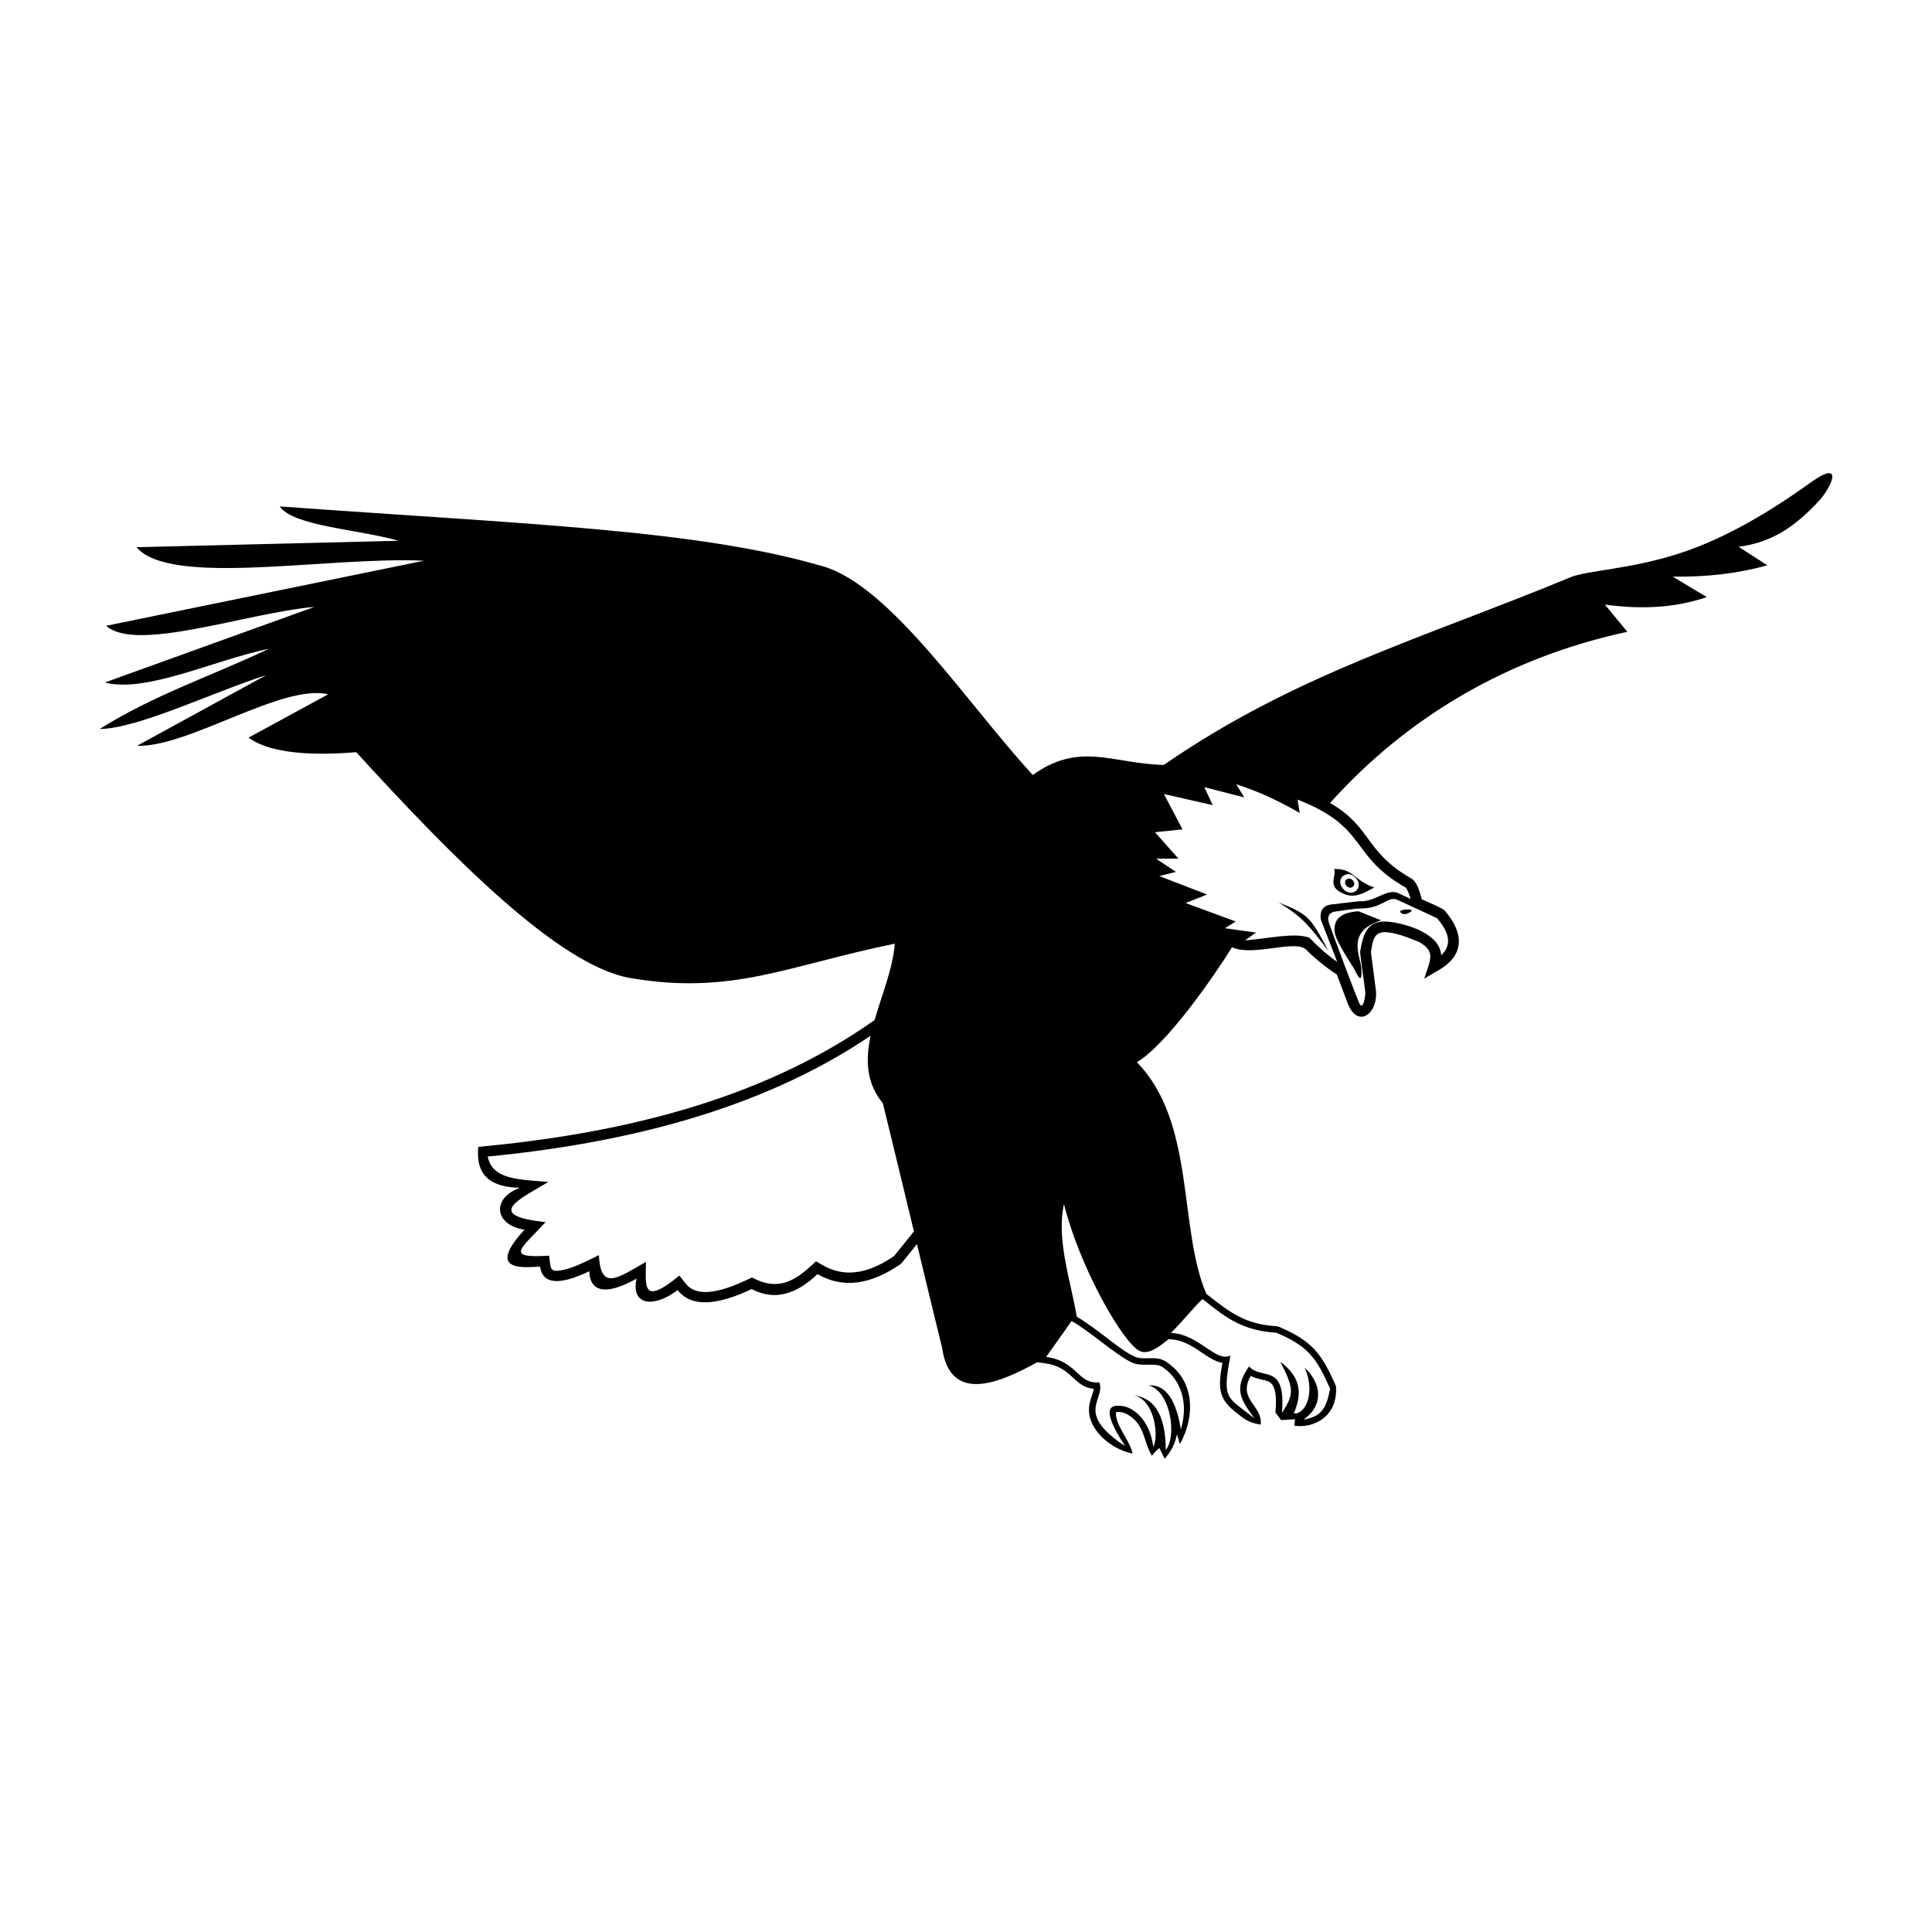 <?xml version="1.0" encoding="UTF-8"?>
<!-- Uploaded to: ICON Repo, www.iconrepo.com, Generator: ICON Repo Mixer Tools -->
<svg fill="#000000" width="800px" height="800px" version="1.1" viewBox="144 144 512 512" xmlns="http://www.w3.org/2000/svg">
 <path d="m452.43 346.72c-13.746-0.352-22.23-6.273-34.734 2.652-17.191-18.625-37.566-50.055-55.633-55.305-33.566-9.758-78.066-11.078-143.95-15.863 3.559 5.242 20.992 6.07 31.492 9.105l-69.438 1.707c9.008 10.652 50.805 2.387 76.207 3.578l-84.242 17.25c7.996 7.16 36.797-3.34 55.199-5.012l-55.547 20.035c10.879 2.887 29.008-5.961 43.512-8.945-14.961 7.094-30.617 12.289-44.887 21.273 10.055-0.102 29.43-9.52 44.148-14.281l-34.238 18.73c13.609 0.453 38.434-16.52 50.668-13.652l-21.125 11.492c6.926 5.082 21.102 4.465 28.543 3.852 24.676 26.996 53.523 56.602 72.645 59.855 27.016 4.602 41.457-3.231 70.074-9.109-0.488 6.539-3.391 13.465-5.348 20.238-31.305 22.176-70.016 30.359-105.02 33.609-0.844 8.371 4.297 10.723 11.051 10.844-7.859 2.879-6.559 10.031 1.195 11.094-10.082 10.961-0.816 10.098 4.129 9.789 0.691 5.07 5.785 4.731 13.02 1.242 0.281 6.371 5.66 5.824 12.543 1.945-1.617 7.449 4.969 7.633 10.867 3.035 3.688 4.695 10.551 4.039 19.645-0.262 6.074 3.219 11.852 1.367 17.43-3.965 6.641 3.856 14.039 2.934 22.191-2.773l4.172-5.176c2.289 9.484 4.551 18.855 6.652 27.414 2.07 14.645 14.5 9.848 25.242 3.879l2.094 0.293c7.211 1 7.469 6.273 12.859 6.746-0.172 1.605-1.434 3.477-1.242 6.148 0.398 5.523 6.512 10.086 11.539 11.02-0.637-3.387-4.785-7.758-4.379-10.926 1.902-0.488 4.117 1.055 5.277 2.375 2.398 2.731 2.352 6.164 4.25 9.156 0.387-0.742 1.977-2.117 1.977-2.047l1.375 2.828c1.805-2.141 2.637-3.672 3.285-6.492l0.75 2.613c4.039-7.207 4.125-16.848-3.742-21.898-2.68-1.715-5.832-0.168-8.297-1.316-4.176-1.934-9.184-6.902-15.285-10.562-1.5-9.176-5.5-20.391-3.391-29.832 3.898 15.633 14.121 34.25 19.238 38.41 2.469 2.004 5.273-0.023 8.492-2.617l0.523 0.031c5.879 0.309 9.52 5.594 13.738 6.254-1.141 6.254-1.137 9.324 3.137 12.746 2.742 2.195 3.59 3.059 6.996 3.617 0.582-5.188-6.199-6.512-2.637-12.93 1.797 0.953 3.488 0.93 4.789 1.543 2.379 1.125 1.934 6.106 1.762 8.145l1.488 2.027 3.695-0.207-0.145 1.707c4.777 0.773 11.633-2.227 11.004-10.516-3.797-8.586-6.301-11.953-15.113-15.703l-0.566-0.137c-8.641-0.531-12.527-3.789-18.68-8.582-7.484-17.508-2.777-45.398-18.387-61.379 8.035-4.856 20.477-22.887 25.207-30.48 5.707 2.578 16.828-2.207 19.668 0.684 2.481 2.457 5.188 4.637 8.109 6.551l2.617 6.945c2.469 7.527 8.098 3.922 7.777-2.352l-1.363-10.504c0.48-2.969 0.629-5.719 4.5-5.277 2.762 0.316 5.785 1.535 8.344 2.594 4.398 2.582 2.891 4.672 1.273 9.68l3.879-2.273c7.082-4.141 6.527-10.031 1.543-15.773-0.582-0.672-4.957-2.457-6.062-2.977-0.543-1.945-1.184-4.617-2.844-5.562-12.371-7.082-10.344-13.555-21.469-19.969 20.254-22.547 46.789-38.492 78.793-45.359l-5.957-7.219c9.004 1.215 18 1.09 27.004-1.988l-9.027-5.414c8.574 0.117 16.961-0.738 25.062-3.012l-7.598-4.891c8.926-1.203 14.918-5.336 21.203-12.086 3.5-3.754 6.891-11.441-2.262-4.852-10.234 7.367-21.875 14.371-33.613 18.344-13.664 4.629-25.719 4.801-30.027 6.723-39.031 16.148-72.812 25.629-107.62 49.664zm-24.449 147.37c-2.539 3.578-4.207 5.934-6.746 9.508 8.445 1.168 8.297 7.309 14.074 6.723 1.875 4.523-6.762 7.961 6.859 16.906-7.211-10.953-3.203-10.859-0.945-10.645 3.262 0.305 7.57 3.922 8.406 10.867 1.613-3.09 0.195-12.777-5.285-13.691 7.672 0.84 8.574 9.254 8.586 14.5 3.012-3.57 1.344-15.555-4.527-17.121 5.789-0.367 7.695 6.621 8.551 11.676 2.457-8.48-1.137-14.102-4.938-16.547-2.043-1.309-5.285 0.102-8.098-1.203-4.195-1.953-11.676-8.723-15.938-10.973zm34.688-5.82c-2.637 2.477-5.723 6.473-8.359 8.949 7.539 0.398 11.816 7.891 15.77 6.016-2.25 11.926-0.957 10.801 6.379 16.66-3.965-5.289-5.434-8.035-1.457-13.758 3.434 3.707 9.836-1.102 8.723 12.312 3.152-4.898 3.344-6.289-0.441-13.59 5.637 4.231 5.766 8.559 3.59 13.688 2.934 0.457 5.887-5.301 2.875-12.129 5.516 5.356 4.027 10.949-0.34 13.793 4.516-0.75 6.07-2.66 7.082-8.199-3.641-8.223-5.848-11.254-14.223-14.816-9.805-0.602-14.258-4.809-19.594-8.926zm-87.941-69.789c-1.352 6.356-1.238 12.473 3.238 17.898 2.582 10.52 5.414 22.266 8.234 33.961l-5.254 6.516c-5.836 4.004-12.383 6.223-18.918 2.43l-1.785-1.035c-5.312 5.082-9.742 8.129-16.953 4.301-4.297 2.027-13.691 6.559-17.555 1.637l-1.691-2.148c-10.156 8.359-8.848 2.516-8.871-3.617-7.242 4.082-12.02 7.969-12.453-1.797-2.945 1.422-6.856 3.504-9.949 4.016-3.172 0.531-2.777-0.441-3.25-3.879-11.918 0.742-7.516-1.738-0.93-8.902-16.996-1.742-6.184-6.41 0.738-10.641-8.547-0.656-14.84-0.781-16.086-6.719 35.387-3.445 71.973-12.043 101.48-32.02zm116.24-26.012c2.453 2.535 4.648 4.5 7.414 6.449l-4.352-11.199c-0.293-2.066 0.344-3.481 2.34-3.969l7.723-0.91c4.375 0.281 7.297-3.41 10.355-2.195l3.328 1.555c0.133 0.059-0.828-2.731-1.262-2.981-15.121-8.652-9.789-15.949-28.652-23.32l0.582 3.539c-5.926-3.328-10.121-5.375-16.828-7.609l2.129 3.492-10.594-2.719 2.231 4.766-12.938-2.941 4.934 9.371-7.301 0.75 6.207 6.992-5.902 0.035 5.277 3.488-4.434 1.102 12.676 4.887-5.699 2.262 13.289 4.887-2.887 1.785 8.258 1.148-2.926 2.082c6.379-0.52 12.949-2.129 17.031-0.742zm-8.098-9.312c7.945 3.207 8.406 3.875 13.164 12.828-5.106-6.617-6.621-8.789-13.164-12.828zm19.684-5.789c1.082 1.352-0.719 2.637-1.773 1.332-1.082-1.344 0.727-2.629 1.773-1.332zm5.652 1.82c-5.242-1.668-5.438-5.07-10.645-4.879 0.613 1.715-1.332 3.797 0.953 5.676 3.809 2.652 6.414 0.945 9.695-0.797zm-4.797-2.402c2.195 2.731-1.406 5.344-3.559 2.664-2.195-2.731 1.406-5.344 3.559-2.664zm14.691 8.516c0.078 0.328-1.559 1.18-2.273 0.898-2.606-1.023 2.106-1.57 2.273-0.898zm-8.074 2.594c-2.012-0.805-4.016-1.602-6.027-2.402-5.426 0.367-6.57 2.629-6.297 5.547 0.273 1.992 2.684 5.836 5.172 9.723 1.203 2.492 2.215 4.106 1.879-0.418-0.543-3.766-3.738-9.527 5.273-12.449zm4.34-5.41c-2.398-1.18-3.965 2.125-9.32 2.254-3.082 0.078-6.254 0.77-7.527 0.879-1.379 0.406-1.828 1.379-1.352 2.926 0.668 1.953 7.695 20.879 8.219 21.637 1.012 1.469 1.477-2.684 1.445-3.137-0.133-1.488-1.469-10.332-1.375-10.891 0.805-4.731 1.887-8.531 7.688-7.871 4.856 0.555 13.461 3.207 13.793 8.867 3.356-3.141 1.512-6.754-1.094-9.82-6.922-3.203-5.711-2.641-10.48-4.852z" fill-rule="evenodd"/>
</svg>